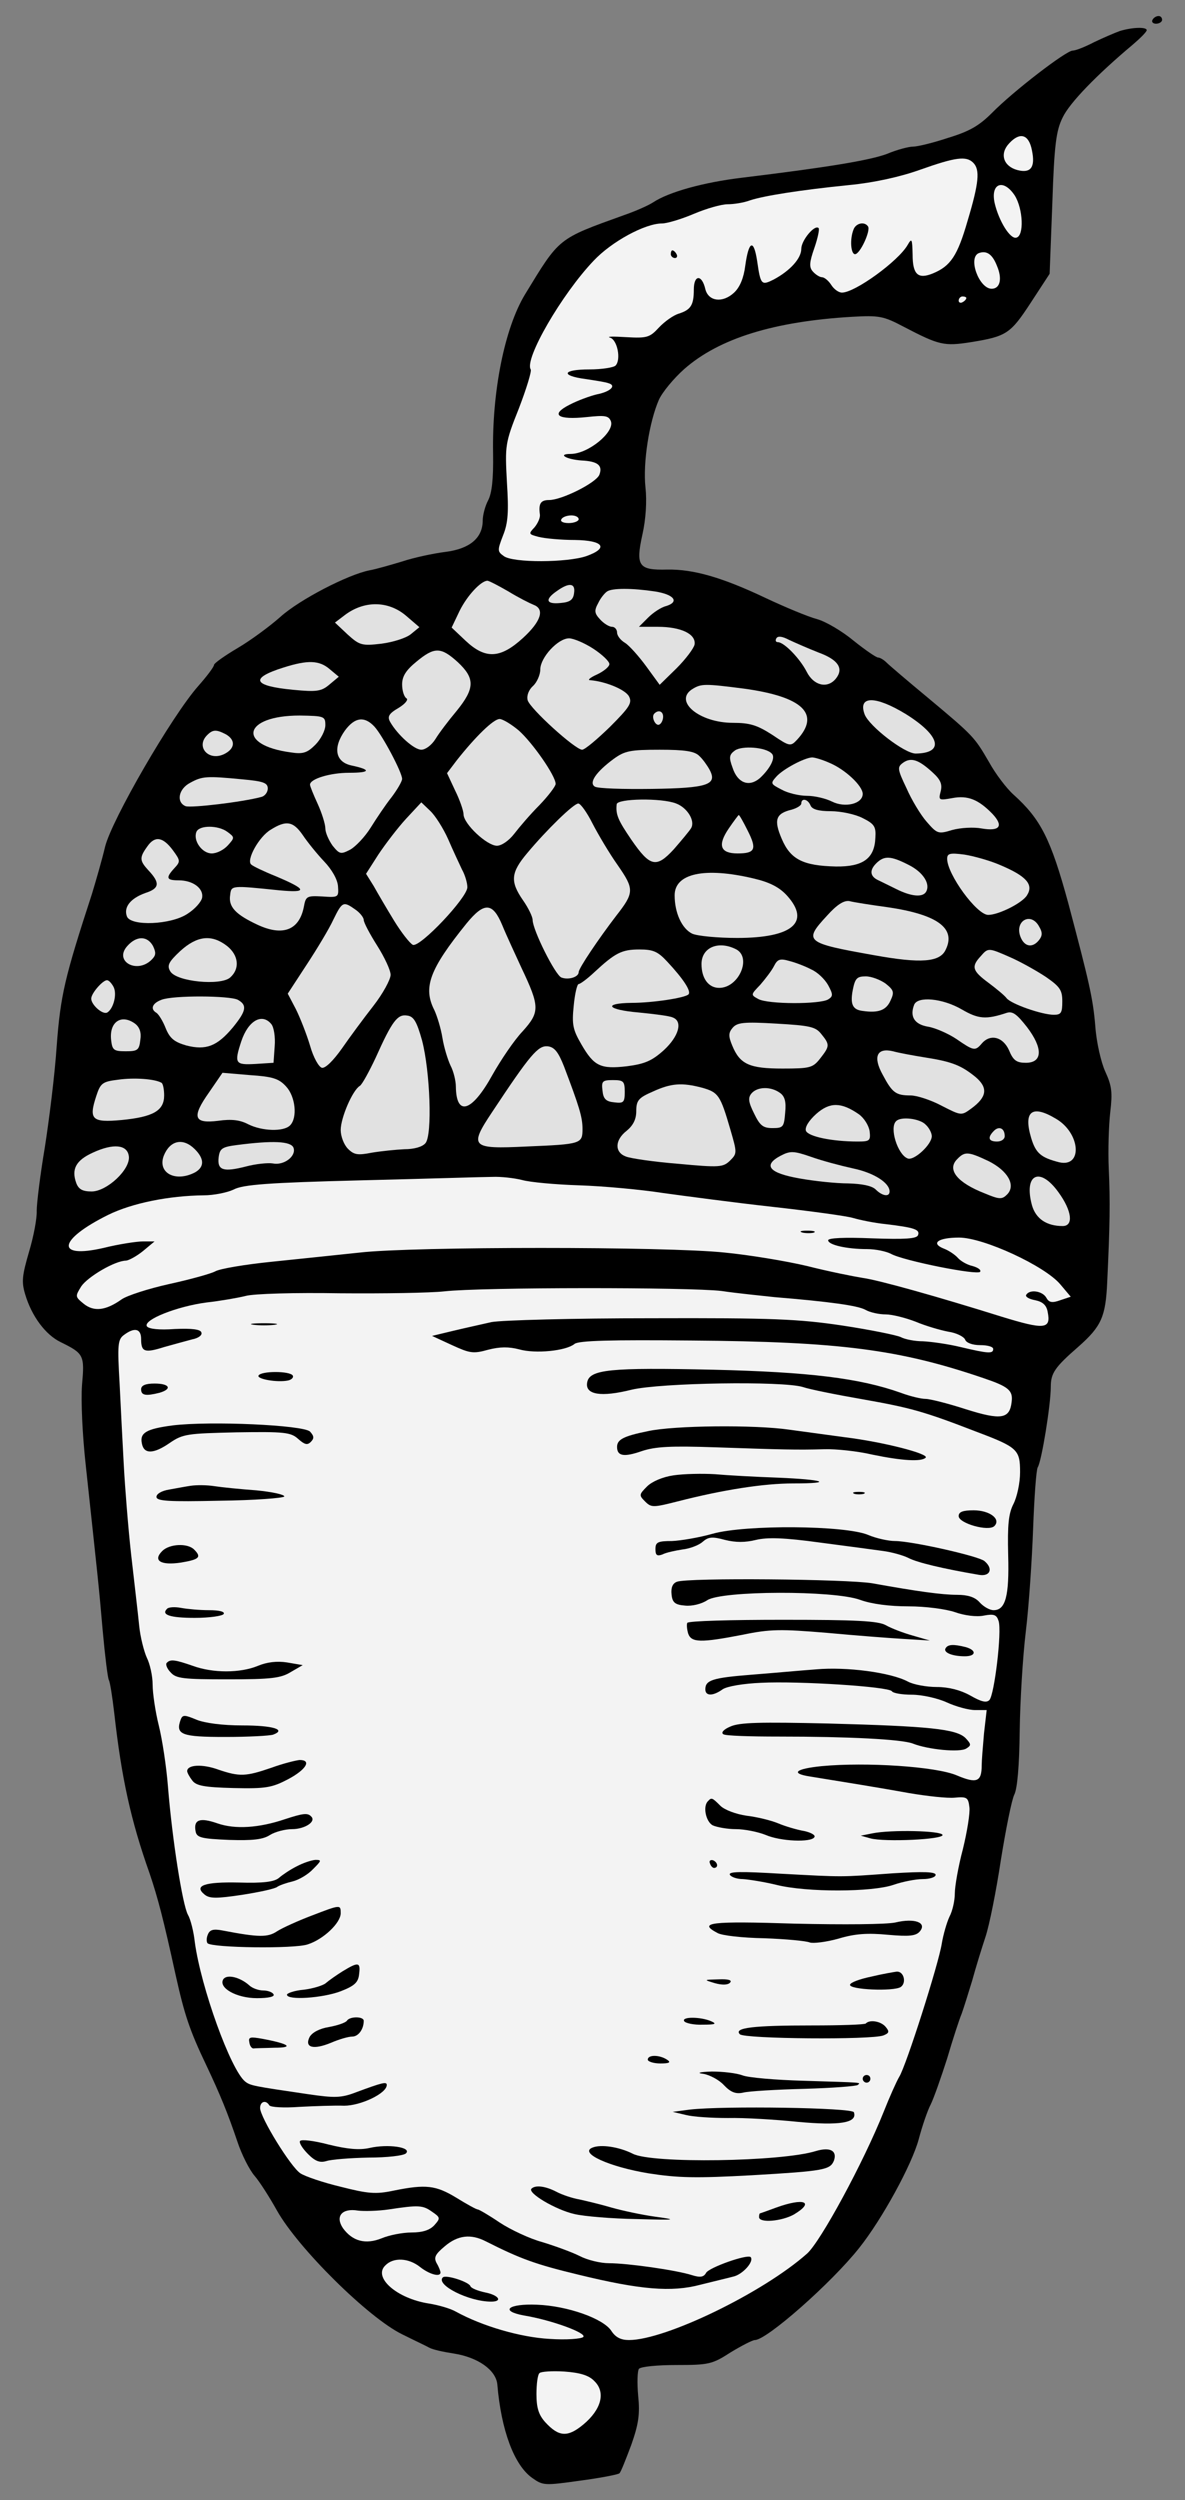 <?xml version="1.0" encoding="UTF-8" standalone="no"?>
<!DOCTYPE svg PUBLIC "-//W3C//DTD SVG 1.1//EN" "http://www.w3.org/Graphics/SVG/1.1/DTD/svg11.dtd">
<svg xmlns="http://www.w3.org/2000/svg" xmlns:dc="http://purl.org/dc/elements/1.1/" xmlns:xl="http://www.w3.org/1999/xlink" version="1.1" viewBox="99 63 166.5 351" width="166.5" height="351">
  <rect x="99" y="63" width="166.5" height="351" fill="#808080" stroke="none"/>
  <defs>
    <clipPath id="artboard_clip_path">
      <path d="M 99 63 L 265.5 63 L 265.5 360 L 201.462 414 L 99 414 Z"/>
    </clipPath>
  </defs>
  <g id="Acorn_(6)" fill="none" stroke-opacity="1" stroke-dasharray="none" stroke="none" fill-opacity="1">
    <title>Acorn (6)</title>
    <g id="Acorn_(6)_Art" clip-path="url(#artboard_clip_path)">
      <title>Art</title>
      <g id="Group_53">
        <g id="Graphic_177">
          <path d="M 260.933 65.789 C 260.772 66.059 260.987 66.329 261.419 66.329 C 261.904 66.329 262.282 66.059 262.282 65.789 C 262.282 65.466 262.066 65.25 261.796 65.25 C 261.473 65.25 261.095 65.466 260.933 65.789 Z" fill="black"/>
        </g>
        <g id="Graphic_176">
          <path d="M 256.349 67.353 C 255.594 67.623 253.976 68.324 252.736 68.917 C 251.496 69.564 250.147 70.104 249.716 70.104 C 248.799 70.104 241.357 75.82 238.391 78.84 C 236.611 80.62 235.263 81.429 232.243 82.346 C 230.139 83.047 227.928 83.586 227.281 83.586 C 226.688 83.586 225.016 84.018 223.614 84.611 C 221.133 85.528 215.201 86.498 203.228 87.954 C 197.835 88.602 192.982 89.95 190.771 91.406 C 190.123 91.837 188.29 92.646 186.726 93.186 C 177.288 96.583 177.666 96.314 172.758 104.349 C 169.9 109.095 168.12 117.939 168.282 126.676 C 168.336 130.235 168.12 132.231 167.581 133.256 C 167.149 134.064 166.826 135.359 166.826 136.06 C 166.826 138.541 164.992 140.051 161.595 140.482 C 159.869 140.698 157.118 141.291 155.5 141.83 C 153.883 142.316 151.833 142.909 150.916 143.071 C 147.896 143.664 141.101 147.169 138.405 149.596 C 136.949 150.891 134.252 152.886 132.418 153.965 C 130.585 155.043 129.075 156.122 129.075 156.337 C 129.075 156.607 128.104 157.901 126.864 159.304 C 123.143 163.51 114.676 178.125 113.759 181.9 C 113.327 183.734 112.464 186.7 111.925 188.48 C 108.096 200.236 107.503 202.663 106.964 209.89 C 106.694 213.935 105.885 220.352 105.292 224.127 C 104.645 227.956 104.159 231.947 104.159 232.972 C 104.213 233.996 103.728 236.585 103.081 238.742 C 102.11 242.086 102.002 242.949 102.541 244.728 C 103.458 247.802 105.4 250.391 107.503 251.416 C 110.793 253.034 110.9 253.249 110.523 257.456 C 110.361 259.667 110.577 264.467 111.062 268.835 C 112.68 283.882 112.896 285.661 113.435 291.971 C 113.759 295.53 114.136 298.604 114.298 298.874 C 114.46 299.144 114.783 301.193 115.053 303.512 C 116.078 312.626 117.372 318.558 120.015 326.001 C 121.201 329.506 121.956 332.418 123.682 340.292 C 124.922 345.847 125.623 348.004 127.996 352.966 C 129.938 357.064 131.016 359.707 132.365 363.698 C 132.958 365.477 134.036 367.635 134.791 368.497 C 135.492 369.306 136.895 371.517 137.919 373.351 C 140.885 378.636 150.755 388.398 155.5 390.717 C 157.118 391.526 158.844 392.334 159.329 392.604 C 159.815 392.874 161.325 393.197 162.727 393.413 C 166.179 393.952 168.659 395.732 168.875 397.727 C 169.414 404.199 171.248 409.107 173.783 410.886 C 175.293 411.965 175.508 411.965 180.524 411.264 C 183.382 410.886 185.863 410.401 186.025 410.239 C 186.24 410.077 186.942 408.244 187.697 406.248 C 188.721 403.336 188.937 401.934 188.667 399.345 C 188.506 397.566 188.559 395.84 188.775 395.57 C 189.045 395.247 191.418 395.031 194.06 395.031 C 198.59 395.031 199.076 394.923 201.664 393.251 C 203.174 392.334 204.738 391.526 205.062 391.526 C 206.734 391.526 215.848 383.49 219.731 378.582 C 222.913 374.591 227.119 366.933 228.09 363.32 C 228.575 361.487 229.33 359.275 229.762 358.466 C 230.193 357.604 231.218 354.691 232.081 351.995 C 232.89 349.245 233.807 346.44 234.13 345.685 C 234.4 344.93 235.047 342.881 235.586 341.101 C 236.072 339.321 236.935 336.517 237.474 334.899 C 238.013 333.281 238.984 328.428 239.631 324.113 C 240.332 319.799 241.141 315.7 241.519 314.945 C 241.95 314.082 242.22 310.846 242.274 306.047 C 242.327 301.894 242.705 295.584 243.136 292.025 C 243.568 288.466 243.999 281.994 244.161 277.572 C 244.323 273.203 244.593 269.374 244.808 268.997 C 245.348 268.188 246.642 260.206 246.642 257.726 C 246.642 255.784 247.181 254.975 250.525 252.063 C 253.761 249.205 254.354 247.856 254.57 243.003 C 254.947 235.021 255.001 231.677 254.785 227.04 C 254.677 224.505 254.785 220.945 255.001 219.112 C 255.325 216.361 255.217 215.445 254.3 213.449 C 253.707 212.155 253.06 209.351 252.898 207.085 C 252.574 203.149 252.035 200.884 249.123 189.882 C 246.642 180.768 245.24 178.017 241.411 174.566 C 240.44 173.703 238.876 171.654 237.959 169.982 C 235.91 166.476 235.856 166.368 229.33 160.922 C 226.526 158.603 223.937 156.391 223.56 156.014 C 223.182 155.636 222.643 155.313 222.373 155.313 C 222.104 155.313 220.54 154.234 218.922 152.94 C 217.304 151.592 214.985 150.243 213.799 149.92 C 212.558 149.596 209.322 148.248 206.572 146.954 C 200.424 144.041 196.433 142.909 192.766 142.963 C 188.721 143.071 188.29 142.478 189.261 138.055 C 189.746 135.898 189.908 133.363 189.692 131.422 C 189.314 127.97 190.231 122.2 191.58 119.126 C 192.065 118.047 193.683 116.106 195.139 114.812 C 200.047 110.497 207.758 108.124 218.706 107.477 C 222.535 107.261 223.128 107.369 225.987 108.879 C 230.948 111.468 231.649 111.63 235.424 111.036 C 240.44 110.227 240.979 109.85 243.838 105.482 L 246.48 101.437 L 246.858 91.568 C 247.127 83.316 247.397 81.321 248.314 79.487 C 249.284 77.438 253.113 73.501 258.129 69.295 C 259.208 68.378 260.07 67.515 260.124 67.245 C 260.124 66.76 258.129 66.814 256.349 67.353 Z" fill="black"/>
        </g>
        <g id="Graphic_175">
          <path d="M 243.999 84.125 C 244.485 86.498 243.838 87.361 241.95 86.876 C 239.955 86.337 239.415 84.557 240.817 83.101 C 242.327 81.483 243.568 81.86 243.999 84.125 Z" fill="#f3f3f3"/>
        </g>
        <g id="Graphic_174">
          <path d="M 235.748 85.851 C 236.719 86.822 236.557 88.656 234.939 94.049 C 233.537 98.902 232.566 100.358 230.085 101.383 C 227.982 102.246 227.227 101.545 227.227 98.74 C 227.173 96.529 227.119 96.368 226.526 97.392 C 225.232 99.657 219.138 104.079 217.304 104.079 C 216.819 104.079 216.172 103.594 215.794 103.001 C 215.417 102.408 214.823 101.922 214.5 101.922 C 214.176 101.922 213.583 101.545 213.205 101.113 C 212.666 100.52 212.72 99.819 213.421 97.824 C 213.906 96.421 214.176 95.127 214.014 95.019 C 213.475 94.48 211.587 96.745 211.587 97.931 C 211.587 99.28 210.024 101.005 207.705 102.246 C 205.979 103.109 205.871 103.001 205.386 99.657 C 204.9 96.475 204.199 96.799 203.714 100.304 C 203.498 102.03 202.959 103.324 202.15 104.079 C 200.532 105.59 198.536 105.32 198.105 103.594 C 197.62 101.491 196.487 101.545 196.487 103.648 C 196.487 105.859 196.056 106.506 194.33 107.046 C 193.629 107.261 192.388 108.124 191.58 108.987 C 190.285 110.389 189.908 110.497 186.995 110.335 C 185.27 110.227 184.191 110.227 184.677 110.389 C 185.755 110.659 186.294 113.517 185.485 114.326 C 185.216 114.596 183.544 114.865 181.818 114.865 C 178.043 114.865 177.666 115.728 181.279 116.214 C 182.681 116.429 184.137 116.645 184.515 116.807 C 185.647 117.13 184.784 117.993 182.843 118.371 C 181.926 118.587 180.146 119.234 179.014 119.827 C 176.263 121.229 177.342 121.984 181.441 121.553 C 183.975 121.283 184.515 121.337 184.838 122.146 C 185.378 123.656 181.656 126.73 179.176 126.73 C 177.288 126.73 178.529 127.485 180.686 127.647 C 183.005 127.755 183.706 128.348 183.22 129.642 C 182.789 130.775 177.935 133.202 176.156 133.202 C 174.969 133.202 174.646 133.687 174.861 135.251 C 174.915 135.682 174.592 136.437 174.106 137.031 C 173.243 137.947 173.243 138.001 174.699 138.379 C 175.562 138.595 177.827 138.81 179.769 138.81 C 183.814 138.864 184.569 139.943 181.387 141.075 C 178.744 141.992 171.086 142.046 169.792 141.075 C 168.875 140.428 168.875 140.266 169.684 138.163 C 170.385 136.437 170.493 134.873 170.223 130.667 C 169.954 125.544 169.954 125.22 171.895 120.366 C 172.974 117.562 173.729 115.081 173.567 114.865 C 172.65 113.409 177.935 104.295 182.411 99.603 C 184.946 96.907 189.638 94.372 192.011 94.372 C 192.712 94.372 194.707 93.779 196.487 93.024 C 198.267 92.269 200.37 91.676 201.233 91.676 C 202.096 91.676 203.498 91.46 204.361 91.136 C 206.302 90.489 211.372 89.68 218.329 88.979 C 221.726 88.656 225.447 87.847 228.306 86.822 C 233.321 85.042 234.777 84.88 235.748 85.851 Z" fill="#f3f3f3"/>
        </g>
        <g id="Graphic_173">
          <path d="M 241.572 90.435 C 242.759 92.323 242.921 96.152 241.788 96.368 C 240.925 96.583 239.361 94.049 238.768 91.568 C 238.121 88.763 239.955 88.008 241.572 90.435 Z" fill="#f3f3f3"/>
        </g>
        <g id="Graphic_172">
          <path d="M 239.092 100.358 C 239.847 102.138 239.523 103.54 238.337 103.54 C 236.557 103.54 234.939 99.118 236.557 98.525 C 237.636 98.147 238.445 98.686 239.092 100.358 Z" fill="#f3f3f3"/>
        </g>
        <g id="Graphic_171">
          <path d="M 234.777 104.835 C 234.777 104.996 234.562 105.266 234.238 105.428 C 233.968 105.59 233.699 105.482 233.699 105.212 C 233.699 104.888 233.968 104.619 234.238 104.619 C 234.562 104.619 234.777 104.727 234.777 104.835 Z" fill="#f3f3f3"/>
        </g>
        <g id="Graphic_170">
          <path d="M 180.308 135.898 C 180.308 136.168 179.661 136.437 178.906 136.437 C 178.151 136.437 177.666 136.222 177.881 135.898 C 178.043 135.575 178.69 135.359 179.284 135.359 C 179.823 135.359 180.308 135.575 180.308 135.898 Z" fill="#f3f3f3"/>
        </g>
        <g id="Graphic_169">
          <path d="M 170.439 146.037 C 171.841 146.9 173.459 147.709 173.998 147.924 C 175.562 148.518 175.023 150.243 172.488 152.562 C 169.306 155.475 167.203 155.582 164.399 152.94 L 162.457 151.106 L 163.59 148.733 C 164.669 146.576 166.556 144.581 167.473 144.527 C 167.689 144.527 169.037 145.228 170.439 146.037 Z" fill="#e1e1e1"/>
        </g>
        <g id="Graphic_168">
          <path d="M 179.661 146.253 C 179.553 147.223 179.068 147.547 177.773 147.655 C 175.724 147.87 175.508 147.169 177.234 145.983 C 178.96 144.743 179.877 144.85 179.661 146.253 Z" fill="#e1e1e1"/>
        </g>
        <g id="Graphic_167">
          <path d="M 191.04 146.037 C 193.737 146.468 194.492 147.493 192.604 148.086 C 191.903 148.248 190.771 149.003 190.069 149.704 L 188.775 150.998 L 191.418 150.998 C 194.707 150.998 196.811 152.023 196.595 153.479 C 196.487 154.018 195.355 155.529 194.06 156.823 L 191.687 159.142 L 189.8 156.553 C 188.775 155.151 187.427 153.641 186.834 153.263 C 186.187 152.886 185.701 152.239 185.701 151.807 C 185.701 151.376 185.378 150.998 185 150.998 C 184.569 150.998 183.814 150.513 183.328 149.974 C 182.519 149.111 182.465 148.733 183.059 147.655 C 183.382 146.954 183.975 146.253 184.299 146.037 C 185 145.552 187.804 145.552 191.04 146.037 Z" fill="#e1e1e1"/>
        </g>
        <g id="Graphic_166">
          <path d="M 156.04 149.434 L 157.927 151.052 L 156.741 152.023 C 156.094 152.562 154.26 153.156 152.588 153.371 C 149.838 153.695 149.514 153.587 147.842 152.077 L 146.063 150.405 L 147.411 149.381 C 150.161 147.277 153.559 147.331 156.04 149.434 Z" fill="#e1e1e1"/>
        </g>
        <g id="Graphic_165">
          <path d="M 214.014 154.612 C 216.819 155.636 217.574 156.877 216.441 158.279 C 215.255 159.735 213.313 159.25 212.343 157.308 C 211.372 155.421 209.161 153.156 208.298 153.156 C 207.974 153.156 207.92 152.886 208.082 152.616 C 208.298 152.239 208.945 152.347 209.862 152.832 C 210.671 153.21 212.504 154.018 214.014 154.612 Z" fill="#e1e1e1"/>
        </g>
        <g id="Graphic_164">
          <path d="M 182.358 154.072 C 183.598 154.881 184.623 155.852 184.623 156.23 C 184.623 156.607 183.814 157.254 182.897 157.686 C 181.926 158.117 181.495 158.495 181.926 158.495 C 184.029 158.656 186.834 159.789 187.373 160.76 C 187.858 161.677 187.481 162.27 184.677 165.074 C 182.897 166.8 181.171 168.256 180.794 168.256 C 179.823 168.256 173.459 162.485 173.136 161.299 C 172.974 160.652 173.297 159.843 173.891 159.304 C 174.43 158.818 174.915 157.74 174.915 156.985 C 174.915 155.313 177.396 152.616 178.96 152.616 C 179.553 152.616 181.117 153.263 182.358 154.072 Z" fill="#e1e1e1"/>
        </g>
        <g id="Graphic_163">
          <path d="M 163.32 155.96 C 165.747 158.225 165.747 159.627 163.159 162.809 C 162.026 164.157 160.678 165.937 160.192 166.746 C 159.653 167.609 158.79 168.256 158.197 168.256 C 157.172 168.256 154.853 166.153 153.829 164.373 C 153.397 163.618 153.613 163.187 155.015 162.378 C 155.986 161.784 156.417 161.191 156.094 161.029 C 155.77 160.814 155.5 159.951 155.5 159.088 C 155.5 157.955 156.04 157.093 157.496 155.906 C 160.031 153.803 160.947 153.803 163.32 155.96 Z" fill="#e1e1e1"/>
        </g>
        <g id="Graphic_162">
          <path d="M 145.308 156.931 L 146.602 158.009 L 145.308 159.088 C 144.175 160.059 143.528 160.167 140.184 159.843 C 134.522 159.304 134.036 158.225 138.836 156.715 C 142.234 155.636 143.852 155.69 145.308 156.931 Z" fill="#e1e1e1"/>
        </g>
        <g id="Graphic_161">
          <path d="M 203.552 159.681 C 211.803 160.814 214.338 163.24 210.994 166.854 C 210.077 167.825 209.97 167.825 207.489 166.153 C 205.386 164.804 204.361 164.481 201.988 164.481 C 197.188 164.481 193.521 161.353 196.379 159.681 C 197.566 158.98 198.105 158.98 203.552 159.681 Z" fill="#e1e1e1"/>
        </g>
        <g id="Graphic_160">
          <path d="M 226.256 163.24 C 231.11 166.261 231.757 168.741 227.659 168.795 C 226.095 168.795 221.133 164.966 220.486 163.294 C 219.515 160.652 221.996 160.652 226.256 163.24 Z" fill="#e1e1e1"/>
        </g>
        <g id="Graphic_159">
          <path d="M 192.173 163.618 C 192.173 164.049 191.957 164.535 191.687 164.697 C 191.148 165.074 190.447 163.672 190.932 163.187 C 191.526 162.593 192.173 162.863 192.173 163.618 Z" fill="#e1e1e1"/>
        </g>
        <g id="Graphic_158">
          <path d="M 144.714 164.804 C 144.714 165.559 144.067 166.8 143.312 167.555 C 142.18 168.687 141.587 168.903 139.861 168.633 C 132.203 167.609 133.173 163.456 141.101 163.456 C 144.553 163.51 144.714 163.564 144.714 164.804 Z" fill="#e1e1e1"/>
        </g>
        <g id="Graphic_157">
          <path d="M 151.618 165.02 C 152.75 166.261 155.5 171.438 155.5 172.355 C 155.5 172.678 154.853 173.811 154.044 174.889 C 153.181 175.968 151.887 177.909 151.078 179.204 C 150.269 180.498 148.975 181.846 148.22 182.278 C 146.872 182.979 146.71 182.925 145.739 181.738 C 145.2 180.983 144.714 179.905 144.714 179.312 C 144.714 178.718 144.229 177.154 143.636 175.86 C 143.043 174.566 142.557 173.379 142.557 173.164 C 142.557 172.355 145.362 171.492 148.058 171.492 C 151.078 171.492 151.186 171.06 148.382 170.467 C 146.117 169.982 145.739 167.986 147.465 165.559 C 148.867 163.672 150.215 163.51 151.618 165.02 Z" fill="#e1e1e1"/>
        </g>
        <g id="Graphic_156">
          <path d="M 171.895 165.559 C 173.837 167.285 177.072 171.923 177.072 173.056 C 177.072 173.379 176.048 174.728 174.807 176.022 C 173.513 177.316 171.949 179.15 171.248 180.067 C 170.493 181.037 169.468 181.738 168.821 181.738 C 167.419 181.738 164.129 178.664 164.129 177.316 C 164.129 176.831 163.59 175.267 162.943 173.973 L 161.81 171.546 L 163.159 169.766 C 165.801 166.422 168.336 163.942 169.199 163.942 C 169.63 163.942 170.87 164.697 171.895 165.559 Z" fill="#e1e1e1"/>
        </g>
        <g id="Graphic_155">
          <path d="M 130.747 166.099 C 132.149 166.908 132.041 168.148 130.423 168.903 C 128.266 169.874 126.486 167.825 128.104 166.207 C 128.913 165.398 129.398 165.398 130.747 166.099 Z" fill="#e1e1e1"/>
        </g>
        <g id="Graphic_154">
          <path d="M 207.435 168.795 C 208.028 169.335 207.219 170.899 205.763 172.247 C 204.253 173.541 202.635 172.948 201.934 170.791 C 201.395 169.335 201.449 168.957 202.258 168.364 C 203.228 167.663 206.572 167.878 207.435 168.795 Z" fill="#e1e1e1"/>
        </g>
        <g id="Graphic_153">
          <path d="M 197.242 169.119 C 197.728 169.55 198.375 170.467 198.698 171.06 C 199.831 173.164 198.483 173.649 190.555 173.757 C 186.564 173.811 182.951 173.703 182.573 173.433 C 181.71 172.894 182.735 171.384 185.216 169.55 C 186.78 168.418 187.535 168.256 191.687 168.256 C 195.247 168.256 196.595 168.472 197.242 169.119 Z" fill="#e1e1e1"/>
        </g>
        <g id="Graphic_152">
          <path d="M 215.524 170.09 C 217.735 171.006 220.216 173.325 220.216 174.458 C 220.216 175.86 217.735 176.453 215.902 175.536 C 215.039 175.105 213.475 174.728 212.396 174.728 C 211.318 174.728 209.7 174.35 208.837 173.865 C 207.273 173.056 207.219 173.002 208.082 172.031 C 209.053 170.952 212.019 169.388 213.098 169.335 C 213.475 169.335 214.554 169.658 215.524 170.09 Z" fill="#e1e1e1"/>
        </g>
        <g id="Graphic_151">
          <path d="M 230.031 171.438 C 231.164 172.463 231.434 173.11 231.164 174.134 C 230.84 175.375 230.948 175.375 232.782 175.051 C 234.993 174.62 236.503 175.267 238.445 177.262 C 240.062 178.988 239.469 179.743 236.935 179.312 C 235.802 179.096 233.968 179.204 232.782 179.527 C 230.84 180.121 230.679 180.067 229.223 178.395 C 228.36 177.424 227.065 175.267 226.364 173.649 C 225.07 170.952 225.07 170.683 225.879 170.09 C 227.011 169.281 228.09 169.658 230.031 171.438 Z" fill="#e1e1e1"/>
        </g>
        <g id="Graphic_150">
          <path d="M 133.012 172.409 C 135.978 172.678 136.625 172.894 136.625 173.703 C 136.625 174.242 136.194 174.781 135.708 174.889 C 133.12 175.59 125.893 176.453 125.084 176.184 C 123.736 175.644 124.059 173.757 125.731 172.894 C 127.403 171.977 127.996 171.923 133.012 172.409 Z" fill="#e1e1e1"/>
        </g>
        <g id="Graphic_149">
          <path d="M 194.006 175.806 C 195.57 176.399 196.703 178.233 196.11 179.258 C 195.894 179.635 194.761 180.983 193.683 182.224 C 191.202 184.92 190.339 184.705 187.697 180.876 C 185.863 178.179 185.485 177.37 185.647 175.914 C 185.701 175.105 191.957 174.997 194.006 175.806 Z" fill="#e1e1e1"/>
        </g>
        <g id="Graphic_148">
          <path d="M 212.882 176.076 C 213.098 176.615 213.96 176.885 215.74 176.885 C 217.142 176.885 219.192 177.316 220.216 177.856 C 221.834 178.664 222.104 179.042 221.996 180.606 C 221.888 183.518 220.27 184.705 216.441 184.651 C 211.857 184.543 210.077 183.68 208.837 180.768 C 207.705 178.125 207.974 177.208 210.239 176.669 C 210.994 176.453 211.587 176.076 211.587 175.806 C 211.587 174.997 212.504 175.159 212.882 176.076 Z" fill="#e1e1e1"/>
        </g>
        <g id="Graphic_147">
          <path d="M 161.972 180.822 C 162.619 182.332 163.536 184.273 163.914 185.082 C 164.345 185.837 164.669 186.97 164.669 187.563 C 164.669 189.019 158.035 196.03 157.011 195.652 C 156.579 195.437 155.393 193.927 154.368 192.255 C 153.343 190.583 152.049 188.372 151.51 187.401 L 150.431 185.675 L 152.157 182.979 C 153.128 181.523 154.853 179.258 156.04 177.963 L 158.197 175.644 L 159.437 176.831 C 160.138 177.478 161.271 179.258 161.972 180.822 Z" fill="#e1e1e1"/>
        </g>
        <g id="Graphic_146">
          <path d="M 182.25 178.611 C 183.059 180.174 184.623 182.817 185.809 184.489 C 188.128 187.833 188.128 188.318 185.593 191.554 C 183.113 194.789 180.308 198.942 180.308 199.481 C 180.308 200.182 178.852 200.614 177.881 200.236 C 177.018 199.913 173.837 193.549 173.837 192.147 C 173.837 191.715 173.243 190.475 172.488 189.396 C 170.655 186.754 170.763 185.514 173.082 182.763 C 175.832 179.473 179.607 175.806 180.254 175.806 C 180.578 175.806 181.495 177.1 182.25 178.611 Z" fill="#e1e1e1"/>
        </g>
        <g id="Graphic_145">
          <path d="M 204.037 179.581 C 205.386 182.224 205.116 182.817 202.635 182.817 C 200.208 182.817 199.777 181.685 201.395 179.312 C 202.096 178.287 202.743 177.424 202.797 177.424 C 202.905 177.424 203.444 178.395 204.037 179.581 Z" fill="#e1e1e1"/>
        </g>
        <g id="Graphic_144">
          <path d="M 141.533 180.228 C 142.18 181.199 143.528 182.871 144.553 183.95 C 145.631 185.082 146.44 186.484 146.494 187.455 C 146.602 188.965 146.548 189.019 144.283 188.857 C 142.126 188.749 141.964 188.803 141.694 190.313 C 141.047 193.603 138.728 194.466 135.223 192.848 C 132.095 191.392 131.07 190.313 131.34 188.641 C 131.502 187.293 131.448 187.293 138.243 187.994 C 142.288 188.372 142.18 187.886 137.704 185.999 C 136.086 185.352 134.522 184.597 134.306 184.381 C 133.551 183.788 135.385 180.444 137.056 179.473 C 139.214 178.125 140.184 178.287 141.533 180.228 Z" fill="#e1e1e1"/>
        </g>
        <g id="Graphic_143">
          <path d="M 130.962 179.797 C 131.987 180.552 131.987 180.606 131.016 181.685 C 130.423 182.332 129.452 182.817 128.751 182.817 C 127.403 182.817 126.109 181.037 126.594 179.797 C 126.972 178.826 129.668 178.826 130.962 179.797 Z" fill="#e1e1e1"/>
        </g>
        <g id="Graphic_142">
          <path d="M 123.304 182.386 C 124.329 183.788 124.383 183.95 123.52 184.866 C 122.226 186.269 122.388 186.592 124.113 186.592 C 126.109 186.592 127.619 187.725 127.403 189.019 C 127.295 189.612 126.378 190.637 125.354 191.284 C 123.035 192.848 117.372 193.064 116.833 191.662 C 116.347 190.367 117.318 189.127 119.421 188.372 C 121.417 187.725 121.525 186.97 119.853 185.19 C 118.612 183.842 118.559 183.41 119.691 181.846 C 120.77 180.282 121.902 180.498 123.304 182.386 Z" fill="#e1e1e1"/>
        </g>
        <g id="Graphic_141">
          <path d="M 239.631 184.489 C 243.19 185.999 244.269 187.185 243.298 188.695 C 242.651 189.774 239.307 191.446 237.851 191.446 C 236.233 191.446 232.081 185.729 232.081 183.572 C 232.081 182.817 232.458 182.709 234.508 182.979 C 235.856 183.195 238.175 183.842 239.631 184.489 Z" fill="#e1e1e1"/>
        </g>
        <g id="Graphic_140">
          <path d="M 226.688 184.435 C 228.737 185.46 229.762 187.131 229.115 188.21 C 228.629 189.019 227.011 188.857 224.962 187.833 C 223.991 187.347 222.859 186.808 222.427 186.592 C 221.241 186.053 221.133 185.19 222.104 184.219 C 223.236 183.087 224.153 183.141 226.688 184.435 Z" fill="#e1e1e1"/>
        </g>
        <g id="Graphic_139">
          <path d="M 204.846 186.322 C 207.165 186.862 208.513 187.563 209.592 188.749 C 212.936 192.47 210.347 194.682 202.581 194.682 C 199.831 194.682 197.026 194.412 196.271 194.088 C 194.815 193.387 193.791 191.176 193.791 188.695 C 193.791 185.621 197.997 184.705 204.846 186.322 Z" fill="#e1e1e1"/>
        </g>
        <g id="Graphic_138">
          <path d="M 223.722 190.367 C 230.733 191.392 233.375 193.333 231.865 196.353 C 231.056 198.079 228.414 198.295 221.834 197.108 C 212.127 195.383 211.857 195.167 215.201 191.554 C 216.603 189.99 217.574 189.396 218.329 189.504 C 218.922 189.666 221.349 190.044 223.722 190.367 Z" fill="#e1e1e1"/>
        </g>
        <g id="Graphic_137">
          <path d="M 148.921 190.691 C 149.568 191.122 150.107 191.823 150.107 192.147 C 150.107 192.524 150.97 194.142 151.995 195.76 C 153.02 197.378 153.883 199.212 153.883 199.859 C 153.883 200.506 152.804 202.501 151.456 204.227 C 150.107 205.953 148.112 208.649 147.033 210.213 C 145.847 211.885 144.714 213.018 144.229 212.91 C 143.798 212.802 143.043 211.508 142.557 209.782 C 142.072 208.164 141.155 205.845 140.562 204.659 L 139.429 202.501 L 142.072 198.457 C 143.528 196.246 145.254 193.387 145.847 192.093 C 147.087 189.558 147.249 189.504 148.921 190.691 Z" fill="#e1e1e1"/>
        </g>
        <g id="Graphic_136">
          <path d="M 169.576 192.902 C 170.169 194.358 171.41 197.001 172.273 198.888 C 174.861 204.335 174.861 205.09 172.434 207.787 C 171.248 209.027 169.36 211.831 168.174 213.935 C 165.316 219.112 163.105 219.813 163.051 215.552 C 163.051 214.744 162.727 213.395 162.296 212.586 C 161.918 211.777 161.379 210.052 161.163 208.703 C 160.947 207.355 160.408 205.629 160.031 204.82 C 158.413 201.639 159.329 199.104 164.561 192.632 C 167.041 189.612 168.228 189.666 169.576 192.902 Z" fill="#e1e1e1"/>
        </g>
        <g id="Graphic_135">
          <path d="M 245.024 193.118 C 245.509 193.927 245.455 194.412 244.97 195.005 C 244.053 196.138 242.921 195.922 242.381 194.52 C 241.519 192.255 243.891 190.96 245.024 193.118 Z" fill="#e1e1e1"/>
        </g>
        <g id="Graphic_134">
          <path d="M 120.5 195.814 C 120.931 196.731 120.931 197.108 120.338 197.702 C 118.289 199.805 114.945 197.971 116.887 195.814 C 118.181 194.358 119.691 194.358 120.5 195.814 Z" fill="#e1e1e1"/>
        </g>
        <g id="Graphic_133">
          <path d="M 130.908 195.814 C 132.526 197.108 132.742 198.996 131.34 200.236 C 129.992 201.423 123.79 200.83 122.927 199.374 C 122.441 198.565 122.657 198.079 124.329 196.515 C 126.702 194.358 128.751 194.142 130.908 195.814 Z" fill="#e1e1e1"/>
        </g>
        <g id="Graphic_132">
          <path d="M 202.473 196.299 C 204.631 197.486 202.797 201.692 200.047 201.692 C 198.536 201.692 197.566 200.344 197.566 198.349 C 197.566 195.976 199.993 195.005 202.473 196.299 Z" fill="#e1e1e1"/>
        </g>
        <g id="Graphic_131">
          <path d="M 192.766 198.025 C 195.031 200.452 196.164 202.178 195.732 202.609 C 195.247 203.095 190.717 203.796 187.75 203.796 C 183.652 203.85 184.299 204.766 188.721 205.144 C 190.932 205.36 193.09 205.629 193.521 205.845 C 194.977 206.384 194.384 208.488 192.281 210.429 C 190.609 211.939 189.584 212.371 187.103 212.694 C 183.382 213.126 182.465 212.694 180.686 209.62 C 179.499 207.571 179.337 206.87 179.607 204.227 C 179.769 202.501 180.092 201.153 180.308 201.153 C 180.524 201.153 181.549 200.398 182.519 199.481 C 185.432 196.785 186.348 196.299 188.829 196.299 C 190.771 196.299 191.418 196.569 192.766 198.025 Z" fill="#e1e1e1"/>
        </g>
        <g id="Graphic_130">
          <path d="M 241.033 197.432 C 242.489 198.079 244.7 199.32 245.995 200.182 C 247.936 201.531 248.26 202.016 248.26 203.58 C 248.26 205.198 248.098 205.468 247.073 205.468 C 245.401 205.468 241.087 203.958 240.44 203.149 C 240.17 202.771 238.984 201.8 237.905 200.991 C 235.64 199.32 235.424 198.726 236.773 197.27 C 237.851 196.03 237.851 196.03 241.033 197.432 Z" fill="#e1e1e1"/>
        </g>
        <g id="Graphic_129">
          <path d="M 212.99 199.104 C 213.853 199.481 214.877 200.452 215.363 201.315 C 216.064 202.609 216.064 202.879 215.363 203.31 C 214.23 204.011 206.896 204.011 205.547 203.256 C 204.469 202.663 204.469 202.663 205.817 201.261 C 206.518 200.452 207.435 199.266 207.758 198.618 C 208.244 197.648 208.621 197.54 209.916 197.917 C 210.779 198.133 212.181 198.672 212.99 199.104 Z" fill="#e1e1e1"/>
        </g>
        <g id="Graphic_128">
          <path d="M 223.452 201.099 C 224.585 202.016 224.692 202.286 224.099 203.526 C 223.506 204.82 222.427 205.252 220.216 204.928 C 218.814 204.766 218.437 204.011 218.814 202.016 C 219.138 200.344 219.407 200.075 220.648 200.075 C 221.457 200.075 222.697 200.56 223.452 201.099 Z" fill="#e1e1e1"/>
        </g>
        <g id="Graphic_127">
          <path d="M 114.945 201.531 C 115.485 202.555 114.945 204.605 114.082 205.144 C 113.435 205.522 111.817 204.065 111.817 203.203 C 111.817 202.447 113.435 200.614 114.028 200.614 C 114.298 200.614 114.676 201.045 114.945 201.531 Z" fill="#e1e1e1"/>
        </g>
        <g id="Graphic_126">
          <path d="M 132.418 203.364 C 133.767 204.119 133.605 204.928 131.717 207.247 C 129.506 209.89 127.942 210.483 125.192 209.782 C 123.52 209.297 122.873 208.811 122.28 207.355 C 121.902 206.384 121.309 205.414 120.985 205.198 C 120.069 204.659 120.392 203.85 121.686 203.364 C 123.304 202.717 131.286 202.771 132.418 203.364 Z" fill="#e1e1e1"/>
        </g>
        <g id="Graphic_125">
          <path d="M 234.13 204.713 C 236.449 206.061 237.528 206.169 240.44 205.198 C 241.303 204.928 241.896 205.414 243.298 207.193 C 245.563 210.159 245.509 212.209 243.136 212.209 C 241.842 212.209 241.357 211.885 240.764 210.429 C 239.901 208.542 238.121 208.11 236.935 209.512 C 236.018 210.591 235.802 210.537 233.375 208.865 C 232.243 208.11 230.409 207.301 229.384 207.139 C 227.497 206.816 226.796 205.737 227.443 204.065 C 227.928 202.825 231.434 203.149 234.13 204.713 Z" fill="#e1e1e1"/>
        </g>
        <g id="Graphic_124">
          <path d="M 158.305 209.081 C 159.437 213.449 159.761 222.294 158.79 223.48 C 158.359 224.019 157.172 224.343 155.824 224.343 C 154.638 224.397 152.534 224.613 151.24 224.828 C 149.299 225.206 148.759 225.152 147.896 224.289 C 147.303 223.696 146.872 222.509 146.872 221.647 C 146.872 219.921 148.543 216.038 149.568 215.445 C 149.892 215.229 150.863 213.449 151.779 211.508 C 154.098 206.33 154.853 205.36 156.202 205.575 C 157.118 205.683 157.55 206.384 158.305 209.081 Z" fill="#e1e1e1"/>
        </g>
        <g id="Graphic_123">
          <path d="M 117.965 206.708 C 118.612 207.193 118.882 207.948 118.72 208.973 C 118.559 210.429 118.343 210.591 116.671 210.591 C 114.999 210.591 114.783 210.429 114.622 209.081 C 114.298 206.492 116.024 205.306 117.965 206.708 Z" fill="#e1e1e1"/>
        </g>
        <g id="Graphic_122">
          <path d="M 137.11 206.762 C 137.488 207.193 137.704 208.595 137.596 209.89 L 137.434 212.209 L 134.899 212.371 C 132.041 212.532 131.879 212.317 132.904 209.189 C 133.875 206.277 135.816 205.198 137.11 206.762 Z" fill="#e1e1e1"/>
        </g>
        <g id="Graphic_121">
          <path d="M 214.392 208.164 C 215.632 209.674 215.578 209.89 214.23 211.616 C 213.205 212.91 212.828 213.018 208.945 213.018 C 204.307 213.018 202.959 212.425 201.88 209.782 C 201.341 208.488 201.341 208.002 201.934 207.301 C 202.581 206.546 203.498 206.438 208.082 206.708 C 212.774 206.978 213.583 207.139 214.392 208.164 Z" fill="#e1e1e1"/>
        </g>
        <g id="Graphic_120">
          <path d="M 178.259 212.748 C 180.362 218.303 180.847 219.813 180.847 221.485 C 180.847 223.588 180.686 223.642 172.92 223.965 C 165.208 224.343 164.884 224.019 168.12 219.166 C 173.513 211.022 174.592 209.782 175.94 209.89 C 176.911 209.998 177.45 210.699 178.259 212.748 Z" fill="#e1e1e1"/>
        </g>
        <g id="Graphic_119">
          <path d="M 228.953 211.454 C 232.782 212.047 234.076 212.586 236.072 214.204 C 237.851 215.714 237.69 217.009 235.478 218.626 C 234.076 219.651 234.076 219.651 231.326 218.249 C 229.816 217.44 227.82 216.793 226.957 216.793 C 224.854 216.793 224.369 216.415 223.021 213.881 C 221.618 211.346 222.212 210.052 224.477 210.591 C 225.232 210.807 227.281 211.184 228.953 211.454 Z" fill="#e1e1e1"/>
        </g>
        <g id="Graphic_118">
          <path d="M 139.214 215.552 C 140.508 216.955 140.832 219.921 139.753 220.999 C 138.836 221.916 135.816 221.808 133.875 220.838 C 132.742 220.244 131.556 220.083 129.668 220.352 C 126.217 220.784 125.893 219.867 128.374 216.361 L 130.261 213.611 L 134.09 213.935 C 137.326 214.15 138.189 214.42 139.214 215.552 Z" fill="#e1e1e1"/>
        </g>
        <g id="Graphic_117">
          <path d="M 121.686 215.013 C 121.902 215.121 122.064 215.93 122.064 216.793 C 122.064 218.95 120.5 219.813 116.078 220.244 C 111.925 220.622 111.44 220.19 112.518 216.901 C 113.112 215.067 113.381 214.851 115.592 214.582 C 117.857 214.258 120.77 214.474 121.686 215.013 Z" fill="#e1e1e1"/>
        </g>
        <g id="Graphic_116">
          <path d="M 186.78 216.307 C 186.78 217.764 186.618 217.925 185.324 217.764 C 184.137 217.656 183.76 217.278 183.652 216.092 C 183.49 214.797 183.652 214.636 185.108 214.636 C 186.618 214.636 186.78 214.797 186.78 216.307 Z" fill="#e1e1e1"/>
        </g>
        <g id="Graphic_115">
          <path d="M 197.674 215.714 C 199.939 216.361 200.208 216.739 201.61 221.539 C 202.581 224.882 202.581 224.936 201.557 225.961 C 200.586 226.878 200.1 226.932 194.33 226.392 C 190.932 226.123 187.589 225.637 186.942 225.368 C 185.324 224.774 185.378 223.049 187.049 221.754 C 187.966 220.999 188.398 220.136 188.398 219.004 C 188.398 217.494 188.721 217.116 190.717 216.254 C 193.305 215.067 194.815 214.959 197.674 215.714 Z" fill="#e1e1e1"/>
        </g>
        <g id="Graphic_114">
          <path d="M 208.567 216.415 C 209.268 216.901 209.484 217.656 209.322 219.22 C 209.161 221.215 209.053 221.377 207.543 221.377 C 206.195 221.377 205.763 220.999 204.954 219.328 C 204.145 217.71 204.091 217.116 204.577 216.523 C 205.386 215.552 207.273 215.499 208.567 216.415 Z" fill="#e1e1e1"/>
        </g>
        <g id="Graphic_113">
          <path d="M 219.677 219.435 C 220.432 219.975 221.079 221.053 221.187 221.808 C 221.349 223.157 221.187 223.264 219.515 223.264 C 215.902 223.264 212.558 222.563 212.235 221.754 C 212.073 221.269 212.612 220.352 213.691 219.381 C 215.578 217.71 217.196 217.71 219.677 219.435 Z" fill="#e1e1e1"/>
        </g>
        <g id="Graphic_112">
          <path d="M 247.397 220.083 C 250.794 222.078 251.172 226.932 247.828 226.177 C 245.294 225.529 244.539 224.936 243.891 222.779 C 242.759 219.004 243.999 218.033 247.397 220.083 Z" fill="#e1e1e1"/>
        </g>
        <g id="Graphic_111">
          <path d="M 229.061 220.892 C 229.546 221.323 229.924 222.078 229.924 222.509 C 229.924 223.696 227.389 226.015 226.526 225.637 C 225.124 225.098 223.937 221.323 224.908 220.406 C 225.555 219.705 228.252 220.029 229.061 220.892 Z" fill="#e1e1e1"/>
        </g>
        <g id="Graphic_110">
          <path d="M 240.17 222.509 C 240.17 222.941 239.685 223.264 239.092 223.264 C 237.905 223.264 237.69 222.725 238.66 221.754 C 239.361 221.053 240.17 221.377 240.17 222.509 Z" fill="#e1e1e1"/>
        </g>
        <g id="Graphic_109">
          <path d="M 126.378 224.343 C 127.727 225.691 127.727 226.824 126.432 227.579 C 123.682 229.035 121.093 227.687 122.01 225.26 C 122.873 223.103 124.707 222.671 126.378 224.343 Z" fill="#e1e1e1"/>
        </g>
        <g id="Graphic_108">
          <path d="M 140.238 224.127 C 140.67 225.314 138.89 226.662 137.326 226.338 C 136.679 226.231 134.953 226.392 133.551 226.77 C 130.369 227.579 129.506 227.309 129.722 225.476 C 129.884 224.235 130.207 224.019 132.311 223.75 C 137.326 223.103 139.861 223.21 140.238 224.127 Z" fill="#e1e1e1"/>
        </g>
        <g id="Graphic_107">
          <path d="M 117.102 225.314 C 117.372 227.147 114.028 230.275 111.871 230.275 C 110.577 230.275 110.038 229.952 109.714 229.089 C 109.013 227.147 109.66 225.907 112.033 224.828 C 114.945 223.48 116.887 223.696 117.102 225.314 Z" fill="#e1e1e1"/>
        </g>
        <g id="Graphic_106">
          <path d="M 218.868 227.04 C 221.726 227.633 223.991 229.035 223.991 230.275 C 223.991 231.084 222.967 230.922 222.05 230.006 C 221.511 229.466 220.108 229.197 218.167 229.143 C 216.495 229.143 213.421 228.819 211.318 228.442 C 207.057 227.687 206.141 226.608 208.675 225.26 C 210.024 224.559 210.509 224.559 212.99 225.422 C 214.5 225.961 217.142 226.662 218.868 227.04 Z" fill="#e1e1e1"/>
        </g>
        <g id="Graphic_105">
          <path d="M 237.905 226.015 C 240.602 227.363 241.788 229.412 240.494 230.707 C 239.793 231.408 239.415 231.408 237.366 230.545 C 233.483 229.035 232.027 227.201 233.483 225.745 C 234.562 224.613 235.047 224.667 237.905 226.015 Z" fill="#e1e1e1"/>
        </g>
        <g id="Graphic_104">
          <path d="M 172.327 228.657 C 173.459 228.981 177.072 229.305 180.416 229.412 C 183.76 229.52 189.045 230.006 192.173 230.491 C 195.301 230.922 202.204 231.839 207.543 232.432 C 212.882 233.026 218.005 233.727 218.868 233.996 C 219.785 234.266 221.834 234.698 223.452 234.859 C 227.497 235.345 228.306 235.614 227.982 236.423 C 227.766 236.909 226.202 237.017 221.565 236.855 C 217.628 236.693 215.363 236.801 215.363 237.124 C 215.363 237.772 217.951 238.365 220.863 238.365 C 222.05 238.365 223.506 238.688 224.153 239.012 C 225.825 239.983 236.395 242.086 236.719 241.547 C 236.881 241.277 236.395 240.953 235.64 240.738 C 234.885 240.576 233.968 240.037 233.591 239.605 C 233.213 239.174 232.35 238.58 231.649 238.311 C 229.708 237.556 230.786 236.747 233.753 236.747 C 237.204 236.747 245.833 240.738 247.99 243.326 L 249.446 245.052 L 247.99 245.537 C 246.804 245.969 246.372 245.861 245.995 245.16 C 245.455 244.243 243.676 243.973 243.19 244.782 C 243.029 245.052 243.568 245.376 244.431 245.537 C 245.509 245.753 246.049 246.239 246.21 247.209 C 246.696 249.636 245.725 249.69 239.739 247.856 C 230.786 245.052 222.535 242.733 220.216 242.41 C 218.868 242.194 215.363 241.493 212.396 240.738 C 209.43 240.037 204.199 239.174 200.802 238.85 C 192.712 237.987 157.118 237.987 149.568 238.85 C 146.44 239.174 140.885 239.767 137.164 240.144 C 133.443 240.522 129.884 241.115 129.237 241.493 C 128.643 241.816 125.731 242.625 122.765 243.272 C 119.853 243.92 116.833 244.89 116.078 245.43 C 113.867 246.994 112.195 247.209 110.739 246.023 C 109.552 245.052 109.552 244.998 110.415 243.596 C 111.332 242.248 115.161 239.983 116.725 239.983 C 117.156 239.929 118.235 239.335 119.098 238.634 L 120.716 237.286 L 119.098 237.286 C 118.235 237.286 115.7 237.664 113.543 238.203 C 106.748 239.767 107.125 237.07 114.19 233.565 C 117.588 231.893 122.765 230.869 127.619 230.815 C 129.021 230.815 130.908 230.437 131.825 230.006 C 133.12 229.305 136.733 229.035 149.73 228.711 C 158.682 228.496 166.988 228.226 168.174 228.226 C 169.36 228.172 171.248 228.388 172.327 228.657 Z" fill="#f3f3f3"/>
        </g>
        <g id="Graphic_103">
          <path d="M 247.72 230.383 C 249.608 232.972 249.878 235.129 248.314 235.129 C 246.049 235.129 244.539 234.104 243.999 232.217 C 242.813 227.848 245.078 226.716 247.72 230.383 Z" fill="#e1e1e1"/>
        </g>
        <g id="Graphic_102">
          <path d="M 200.37 244.243 C 202.527 244.567 205.871 244.89 207.812 245.106 C 215.632 245.753 219.515 246.292 220.594 246.886 C 221.241 247.263 222.535 247.533 223.452 247.533 C 224.369 247.533 226.256 248.018 227.659 248.558 C 229.061 249.151 231.11 249.744 232.243 249.96 C 233.375 250.121 234.454 250.661 234.616 251.092 C 234.777 251.524 235.64 251.847 236.719 251.847 C 237.743 251.847 238.552 252.063 238.552 252.387 C 238.552 253.088 237.851 253.034 233.968 252.117 C 232.189 251.685 229.816 251.362 228.683 251.308 C 227.551 251.308 226.149 251.038 225.555 250.715 C 224.962 250.445 221.295 249.69 217.358 249.097 C 211.21 248.18 207.543 248.018 190.447 248.072 C 179.553 248.072 169.522 248.342 168.066 248.611 C 166.664 248.935 164.183 249.474 162.619 249.852 L 159.707 250.553 L 162.511 251.847 C 164.992 252.98 165.477 253.088 167.581 252.494 C 169.253 252.063 170.493 252.063 171.949 252.44 C 174.214 253.088 178.529 252.656 179.715 251.685 C 180.254 251.2 184.892 251.092 196.164 251.2 C 216.98 251.362 225.34 252.44 237.204 256.485 C 240.71 257.672 241.357 258.211 241.141 259.829 C 240.871 262.202 239.685 262.417 234.723 260.853 C 232.243 260.045 229.654 259.397 229.061 259.397 C 228.414 259.397 226.85 259.02 225.555 258.535 C 219.785 256.485 212.72 255.622 199.238 255.299 C 184.677 254.975 181.764 255.245 181.495 257.132 C 181.225 258.804 183.436 259.182 187.75 258.103 C 191.849 257.132 208.945 256.863 211.803 257.726 C 212.72 258.049 216.495 258.804 220.216 259.451 C 226.904 260.638 228.737 261.123 236.126 263.981 C 242.004 266.193 242.327 266.516 242.327 269.698 C 242.327 271.208 241.896 273.149 241.411 274.12 C 240.71 275.469 240.548 277.032 240.656 281.347 C 240.817 287.117 240.278 289.059 238.606 289.059 C 238.067 289.059 237.204 288.573 236.665 287.98 C 236.018 287.225 234.993 286.902 233.483 286.902 C 231.326 286.902 227.874 286.416 221.565 285.284 C 218.059 284.69 195.624 284.475 194.114 285.068 C 193.521 285.284 193.251 285.877 193.359 286.848 C 193.467 287.98 193.845 288.304 195.247 288.412 C 196.217 288.519 197.566 288.196 198.375 287.657 C 200.424 286.308 216.118 286.254 219.839 287.603 C 221.457 288.196 223.991 288.519 226.634 288.519 C 229.061 288.519 231.865 288.897 233.159 289.328 C 234.508 289.814 236.233 290.03 237.258 289.814 C 238.66 289.544 239.038 289.706 239.307 290.569 C 239.793 292.025 238.714 300.977 238.013 301.678 C 237.582 302.11 236.827 301.894 235.317 301.031 C 233.968 300.276 232.297 299.845 230.625 299.845 C 229.223 299.845 227.389 299.521 226.58 299.09 C 224.153 297.795 217.951 296.986 213.691 297.364 C 211.48 297.526 207.381 297.903 204.577 298.119 C 199.13 298.55 198.105 298.874 198.105 300.168 C 198.105 301.139 199.184 301.139 200.532 300.168 C 201.179 299.737 203.444 299.359 205.925 299.252 C 211.318 298.982 223.883 299.791 224.315 300.438 C 224.477 300.708 225.717 300.923 227.119 300.923 C 228.521 300.923 230.733 301.409 232.027 302.002 C 233.321 302.595 235.101 303.081 236.018 303.081 L 237.636 303.081 L 237.258 306.37 C 237.096 308.204 236.935 310.199 236.935 310.846 C 236.935 313.165 236.233 313.435 233.429 312.249 C 230.517 311.008 220.702 310.361 214.446 310.954 C 210.725 311.332 210.024 311.979 212.828 312.41 C 217.466 313.165 222.535 313.974 226.688 314.729 C 229.223 315.161 232.135 315.484 233.159 315.377 C 234.885 315.215 235.047 315.377 235.209 316.725 C 235.317 317.534 234.885 320.176 234.292 322.603 C 233.645 325.03 233.159 327.834 233.159 328.805 C 233.159 329.83 232.836 331.286 232.404 332.095 C 232.027 332.904 231.542 334.576 231.326 335.87 C 230.894 338.674 226.31 353.074 225.34 354.584 C 224.962 355.231 223.991 357.388 223.182 359.437 C 220.324 366.61 214.284 377.719 212.396 379.391 C 206.195 384.892 192.496 391.526 187.373 391.526 C 186.24 391.526 185.485 391.148 184.892 390.231 C 183.76 388.505 178.744 386.726 174.43 386.564 C 170.439 386.402 169.145 387.427 172.596 388.074 C 176.533 388.721 181.495 390.555 180.955 391.094 C 180.686 391.364 178.529 391.526 176.21 391.364 C 172.165 391.148 166.772 389.584 163.051 387.535 C 162.296 387.103 160.624 386.618 159.276 386.402 C 154.745 385.701 151.402 382.735 153.128 381.063 C 154.26 379.877 156.417 379.985 158.035 381.279 C 159.329 382.303 160.893 382.735 160.893 382.034 C 160.893 381.872 160.678 381.279 160.354 380.74 C 159.923 379.931 160.138 379.499 161.487 378.367 C 163.32 376.803 165.154 376.587 167.257 377.666 C 172.165 380.146 174.268 380.901 180.308 382.357 C 188.937 384.461 193.359 384.838 197.404 383.76 C 199.13 383.328 201.179 382.843 201.988 382.627 C 203.336 382.357 205.008 380.47 204.469 379.877 C 203.983 379.445 198.644 381.333 198.213 382.088 C 197.889 382.681 197.404 382.789 196.217 382.411 C 194.006 381.71 187.211 380.74 184.569 380.74 C 183.382 380.74 181.549 380.308 180.416 379.715 C 179.337 379.176 176.965 378.313 175.185 377.773 C 173.405 377.288 170.763 376.048 169.199 375.023 C 167.689 373.998 166.286 373.189 166.125 373.189 C 165.909 373.189 164.561 372.434 163.159 371.571 C 160.246 369.792 158.844 369.63 154.314 370.547 C 151.779 371.086 150.701 370.978 146.872 370.007 C 144.391 369.414 141.856 368.551 141.209 368.12 C 139.861 367.257 135.546 360.246 135.546 358.952 C 135.546 358.035 136.355 357.765 136.841 358.574 C 137.003 358.844 138.944 358.952 141.047 358.79 C 143.204 358.682 146.063 358.574 147.357 358.628 C 149.676 358.628 153.343 356.903 153.343 355.716 C 153.343 355.231 152.804 355.339 149.029 356.741 C 146.926 357.55 146.009 357.55 142.288 357.01 C 134.63 355.878 134.198 355.824 133.443 355.231 C 131.394 353.559 127.241 342.018 126.378 335.708 C 126.217 334.198 125.785 332.472 125.408 331.825 C 124.653 330.477 123.196 321.255 122.603 313.867 C 122.388 311.062 121.794 307.179 121.309 305.238 C 120.824 303.296 120.446 300.708 120.446 299.521 C 120.446 298.281 120.069 296.609 119.637 295.746 C 119.26 294.937 118.72 292.888 118.559 291.27 C 118.397 289.598 117.857 285.068 117.426 281.239 C 116.995 277.356 116.563 271.801 116.401 268.835 C 116.24 265.869 115.97 260.692 115.808 257.294 C 115.485 251.739 115.538 251.038 116.455 250.391 C 117.911 249.313 118.828 249.528 118.828 250.984 C 118.828 252.818 119.314 252.98 122.064 252.117 C 123.412 251.739 125.192 251.254 126.001 251.038 C 126.864 250.876 127.457 250.445 127.295 250.068 C 127.187 249.636 126.001 249.474 123.574 249.582 C 121.363 249.744 119.907 249.582 119.637 249.205 C 119.098 248.288 123.898 246.4 127.996 245.861 C 129.938 245.645 132.418 245.214 133.497 244.944 C 134.63 244.621 140.562 244.459 146.71 244.567 C 152.912 244.621 159.491 244.513 161.433 244.297 C 166.664 243.704 195.84 243.704 200.37 244.243 Z" fill="#f3f3f3"/>
        </g>
        <g id="Graphic_101">
          <path d="M 159.707 373.513 C 160.893 374.322 160.893 374.43 160.031 375.4 C 159.383 376.102 158.359 376.425 156.849 376.425 C 155.554 376.425 153.667 376.803 152.642 377.234 C 150.377 378.151 148.543 377.666 147.195 375.832 C 146.063 374.16 147.033 372.974 149.299 373.351 C 150.161 373.459 152.157 373.405 153.613 373.189 C 157.873 372.542 158.413 372.596 159.707 373.513 Z" fill="#f3f3f3"/>
        </g>
        <g id="Graphic_100">
          <path d="M 182.519 397.296 C 184.137 398.86 183.49 401.287 180.955 403.39 C 178.744 405.224 177.504 405.116 175.616 403.066 C 174.699 402.042 174.376 401.071 174.376 399.13 C 174.376 397.727 174.538 396.379 174.807 396.163 C 175.023 395.948 176.587 395.84 178.313 395.948 C 180.524 396.11 181.764 396.487 182.519 397.296 Z" fill="#f3f3f3"/>
        </g>
        <g id="Graphic_99">
          <path d="M 218.922 95.235 C 218.383 96.583 218.544 98.686 219.138 98.686 C 219.839 98.686 221.349 95.397 220.971 94.804 C 220.486 94.049 219.246 94.318 218.922 95.235 Z" fill="black"/>
        </g>
        <g id="Graphic_98">
          <path d="M 193.251 98.686 C 193.251 98.956 193.521 99.226 193.845 99.226 C 194.114 99.226 194.222 98.956 194.06 98.686 C 193.899 98.363 193.629 98.147 193.467 98.147 C 193.359 98.147 193.251 98.363 193.251 98.686 Z" fill="black"/>
        </g>
        <g id="Graphic_97">
          <path d="M 211.749 236.046 C 212.235 236.154 212.99 236.154 213.367 236.046 C 213.691 235.884 213.313 235.776 212.396 235.776 C 211.534 235.776 211.21 235.884 211.749 236.046 Z" fill="black"/>
        </g>
        <g id="Graphic_96">
          <path d="M 134.63 248.989 C 135.439 249.097 136.733 249.097 137.596 248.989 C 138.405 248.881 137.704 248.773 136.086 248.773 C 134.468 248.773 133.767 248.881 134.63 248.989 Z" fill="black"/>
        </g>
        <g id="Graphic_95">
          <path d="M 135.331 256.108 C 135.007 256.593 137.919 257.132 139.483 256.809 C 139.969 256.701 140.292 256.377 140.13 256.108 C 139.699 255.461 135.708 255.461 135.331 256.108 Z" fill="black"/>
        </g>
        <g id="Graphic_94">
          <path d="M 118.828 258.049 C 118.828 258.912 119.475 259.02 121.417 258.535 C 123.25 257.995 122.819 257.24 120.716 257.24 C 119.421 257.24 118.828 257.51 118.828 258.049 Z" fill="black"/>
        </g>
        <g id="Graphic_93">
          <path d="M 123.25 263.119 C 119.583 263.604 118.612 264.143 118.936 265.653 C 119.206 267.163 120.554 267.163 122.819 265.599 C 124.707 264.305 125.3 264.251 132.257 264.089 C 138.998 263.981 139.861 264.089 140.885 265.006 C 141.802 265.815 142.18 265.923 142.665 265.438 C 143.151 264.952 143.151 264.629 142.557 263.981 C 141.587 263.065 128.589 262.471 123.25 263.119 Z" fill="black"/>
        </g>
        <g id="Graphic_92">
          <path d="M 190.016 263.928 C 186.564 264.629 185.701 265.114 185.701 266.139 C 185.701 267.433 186.672 267.595 189.153 266.732 C 191.094 266.085 193.251 265.977 199.561 266.193 C 209.053 266.516 210.94 266.57 214.823 266.462 C 216.441 266.408 219.515 266.732 221.565 267.217 C 225.717 268.08 228.468 268.242 229.061 267.649 C 229.6 267.109 223.075 265.438 217.789 264.79 C 215.417 264.467 211.857 263.981 209.862 263.712 C 205.008 263.011 193.683 263.119 190.016 263.928 Z" fill="black"/>
        </g>
        <g id="Graphic_91">
          <path d="M 193.629 270.129 C 192.119 270.345 190.609 270.992 189.908 271.693 C 188.775 272.826 188.775 272.934 189.638 273.797 C 190.501 274.66 190.771 274.66 194.168 273.797 C 200.694 272.125 206.356 271.262 210.455 271.262 C 216.279 271.262 214.823 270.723 208.298 270.453 C 205.224 270.345 201.233 270.129 199.453 269.968 C 197.674 269.86 195.085 269.914 193.629 270.129 Z" fill="black"/>
        </g>
        <g id="Graphic_90">
          <path d="M 125.839 271.586 C 125.084 271.693 123.682 271.963 122.765 272.125 C 121.74 272.287 120.985 272.718 120.985 273.149 C 120.985 273.743 122.657 273.851 129.884 273.689 C 134.791 273.635 138.836 273.311 138.944 273.096 C 138.998 272.826 137.218 272.448 135.007 272.233 C 132.796 272.071 130.1 271.801 129.075 271.639 C 128.05 271.478 126.594 271.478 125.839 271.586 Z" fill="black"/>
        </g>
        <g id="Graphic_89">
          <path d="M 219.03 272.718 C 219.353 272.826 220.001 272.826 220.378 272.718 C 220.702 272.556 220.432 272.448 219.677 272.448 C 218.922 272.448 218.652 272.556 219.03 272.718 Z" fill="black"/>
        </g>
        <g id="Graphic_88">
          <path d="M 233.699 275.846 C 233.699 276.871 237.905 278.057 238.714 277.248 C 239.685 276.277 238.067 275.037 235.802 275.037 C 234.292 275.037 233.699 275.253 233.699 275.846 Z" fill="black"/>
        </g>
        <g id="Graphic_87">
          <path d="M 199.13 278.327 C 197.242 278.866 194.654 279.298 193.413 279.351 C 191.418 279.351 191.094 279.513 191.094 280.484 C 191.094 281.347 191.31 281.509 192.065 281.239 C 192.55 280.969 193.845 280.7 194.869 280.538 C 195.894 280.43 197.188 279.945 197.728 279.459 C 198.536 278.758 199.076 278.704 200.855 279.19 C 202.365 279.567 203.714 279.567 205.224 279.19 C 206.842 278.812 209.107 278.866 214.23 279.567 C 217.951 280.053 221.996 280.592 223.128 280.754 C 224.315 280.915 225.879 281.347 226.634 281.724 C 227.874 282.372 231.488 283.234 236.557 284.097 C 238.121 284.367 238.606 283.234 237.312 282.156 C 236.449 281.455 227.119 279.351 224.746 279.351 C 223.83 279.351 222.104 278.974 220.971 278.489 C 217.735 277.14 203.768 277.032 199.13 278.327 Z" fill="black"/>
        </g>
        <g id="Graphic_86">
          <path d="M 121.794 280.754 C 120.446 282.102 121.579 282.803 124.437 282.372 C 127.025 281.94 127.349 281.616 126.27 280.538 C 125.354 279.621 122.819 279.729 121.794 280.754 Z" fill="black"/>
        </g>
        <g id="Graphic_85">
          <path d="M 122.495 288.843 C 121.579 289.706 122.873 290.137 126.378 290.137 C 128.428 290.137 130.261 289.868 130.423 289.598 C 130.639 289.275 129.83 289.059 128.374 289.059 C 127.025 289.059 125.3 288.897 124.437 288.735 C 123.574 288.573 122.711 288.627 122.495 288.843 Z" fill="black"/>
        </g>
        <g id="Graphic_84">
          <path d="M 195.57 290.839 C 195.462 291.054 195.516 291.701 195.678 292.295 C 196.11 293.643 197.458 293.643 203.336 292.51 C 207.219 291.701 208.729 291.701 215.201 292.241 C 219.299 292.618 224.207 292.996 226.149 293.104 L 229.654 293.319 L 227.227 292.618 C 225.879 292.241 224.207 291.594 223.452 291.162 C 222.373 290.569 219.299 290.407 208.999 290.407 C 201.772 290.407 195.732 290.569 195.57 290.839 Z" fill="black"/>
        </g>
        <g id="Graphic_83">
          <path d="M 231.865 294.398 C 231.488 294.991 232.782 295.53 234.562 295.53 C 236.179 295.53 236.233 294.668 234.669 294.236 C 232.944 293.805 232.189 293.859 231.865 294.398 Z" fill="black"/>
        </g>
        <g id="Graphic_82">
          <path d="M 122.441 296.447 C 122.226 296.609 122.441 297.256 122.981 297.795 C 123.736 298.658 124.76 298.766 131.016 298.766 C 137.11 298.766 138.459 298.604 139.861 297.741 L 141.533 296.771 L 139.321 296.393 C 137.919 296.178 136.517 296.339 135.223 296.879 C 132.742 297.903 128.913 297.903 126.109 296.879 C 123.628 296.016 122.927 295.908 122.441 296.447 Z" fill="black"/>
        </g>
        <g id="Graphic_81">
          <path d="M 124.383 304.429 C 123.628 306.532 124.491 306.856 130.639 306.856 C 133.875 306.856 136.895 306.694 137.38 306.532 C 139.268 305.831 137.38 305.238 133.066 305.238 C 130.261 305.238 127.781 304.914 126.594 304.429 C 124.922 303.728 124.653 303.728 124.383 304.429 Z" fill="black"/>
        </g>
        <g id="Graphic_80">
          <path d="M 201.61 305.4 C 200.694 305.777 200.262 306.262 200.64 306.478 C 200.909 306.694 204.469 306.802 208.406 306.802 C 218.275 306.802 225.609 307.179 227.227 307.772 C 229.384 308.635 233.914 309.067 234.777 308.474 C 235.478 308.042 235.478 307.88 234.669 307.017 C 233.375 305.723 229.492 305.346 215.363 304.968 C 205.817 304.752 202.905 304.806 201.61 305.4 Z" fill="black"/>
        </g>
        <g id="Graphic_79">
          <path d="M 137.164 311.17 C 133.551 312.41 132.688 312.464 129.668 311.44 C 127.457 310.631 125.3 310.739 125.3 311.655 C 125.3 311.871 125.623 312.464 126.001 312.95 C 126.54 313.705 127.673 313.92 131.771 314.028 C 136.355 314.136 137.218 313.974 139.483 312.788 C 142.018 311.44 142.827 310.091 141.101 310.091 C 140.562 310.145 138.782 310.577 137.164 311.17 Z" fill="black"/>
        </g>
        <g id="Graphic_78">
          <path d="M 198.483 315.862 C 197.728 316.563 198.159 318.72 199.13 319.26 C 199.723 319.529 201.179 319.799 202.419 319.799 C 203.606 319.799 205.493 320.176 206.572 320.608 C 208.675 321.525 212.99 321.686 213.421 320.931 C 213.637 320.662 212.99 320.284 212.019 320.068 C 211.048 319.907 209.376 319.421 208.352 318.99 C 207.327 318.558 205.278 318.073 203.876 317.911 C 202.419 317.696 200.802 317.102 200.208 316.509 C 199.076 315.377 198.968 315.323 198.483 315.862 Z" fill="black"/>
        </g>
        <g id="Graphic_77">
          <path d="M 139.052 318.397 C 135.385 319.637 132.041 319.853 129.56 318.99 C 127.079 318.127 126.163 318.451 126.486 320.122 C 126.648 320.985 127.295 321.147 131.178 321.309 C 134.522 321.417 135.978 321.255 136.949 320.608 C 137.65 320.176 139.052 319.799 140.023 319.799 C 141.856 319.799 143.474 318.72 142.719 318.019 C 142.234 317.48 141.533 317.588 139.052 318.397 Z" fill="black"/>
        </g>
        <g id="Graphic_76">
          <path d="M 221.565 320.392 L 219.947 320.716 L 221.295 321.093 C 223.29 321.632 231.595 321.255 231.434 320.608 C 231.272 320.015 224.207 319.853 221.565 320.392 Z" fill="black"/>
        </g>
        <g id="Graphic_75">
          <path d="M 140.67 325.03 C 139.807 325.461 138.674 326.216 138.189 326.648 C 137.542 327.187 136.032 327.403 132.58 327.295 C 127.727 327.187 126.217 327.726 127.727 328.967 C 128.428 329.56 129.398 329.56 133.012 329.021 C 135.439 328.643 137.704 328.158 137.973 327.888 C 138.297 327.673 139.214 327.349 140.13 327.133 C 140.993 326.918 142.288 326.163 142.989 325.408 C 144.175 324.221 144.229 324.113 143.312 324.113 C 142.719 324.167 141.587 324.545 140.67 325.03 Z" fill="black"/>
        </g>
        <g id="Graphic_74">
          <path d="M 198.752 324.599 C 198.86 324.976 199.13 325.246 199.345 325.246 C 199.993 325.192 199.831 324.437 199.184 324.167 C 198.806 324.059 198.59 324.275 198.752 324.599 Z" fill="black"/>
        </g>
        <g id="Graphic_73">
          <path d="M 201.557 326.216 C 201.772 326.54 202.581 326.81 203.39 326.81 C 204.199 326.864 206.302 327.187 208.082 327.619 C 212.396 328.697 221.565 328.643 224.531 327.619 C 225.771 327.187 227.659 326.81 228.629 326.81 C 229.654 326.81 230.463 326.54 230.463 326.216 C 230.463 325.785 228.791 325.731 224.423 326.001 C 216.927 326.54 217.735 326.54 208.675 326.055 C 203.174 325.731 201.287 325.731 201.557 326.216 Z" fill="black"/>
        </g>
        <g id="Graphic_72">
          <path d="M 142.665 331.987 C 140.832 332.688 138.674 333.659 137.919 334.144 C 136.625 335.007 135.385 335.007 130.315 334.036 C 128.967 333.767 128.482 333.928 128.212 334.576 C 127.996 335.061 127.996 335.6 128.158 335.816 C 128.805 336.463 140.346 336.625 142.234 335.978 C 144.445 335.277 146.872 332.958 146.872 331.609 C 146.872 330.369 146.872 330.369 142.665 331.987 Z" fill="black"/>
        </g>
        <g id="Graphic_71">
          <path d="M 224.8 332.904 C 223.56 333.173 217.52 333.227 210.671 333.066 C 198.806 332.688 197.026 332.904 199.777 334.36 C 200.37 334.737 203.336 335.061 206.356 335.115 C 209.376 335.223 212.289 335.492 212.774 335.708 C 213.259 335.87 215.093 335.654 216.819 335.169 C 219.138 334.468 220.917 334.36 223.776 334.63 C 226.796 334.899 227.713 334.791 228.252 334.144 C 229.276 332.904 227.497 332.257 224.8 332.904 Z" fill="black"/>
        </g>
        <g id="Graphic_70">
          <path d="M 147.141 339.753 C 146.278 340.292 145.2 341.047 144.768 341.425 C 144.391 341.748 142.989 342.18 141.694 342.341 C 140.4 342.449 139.321 342.827 139.321 343.043 C 139.321 343.851 144.337 343.528 146.872 342.557 C 148.813 341.802 149.352 341.317 149.46 340.13 C 149.676 338.459 149.352 338.405 147.141 339.753 Z" fill="black"/>
        </g>
        <g id="Graphic_69">
          <path d="M 221.403 340.508 C 219.839 340.831 218.49 341.317 218.437 341.64 C 218.275 342.341 224.531 342.611 225.555 341.964 C 226.418 341.371 225.987 339.699 224.962 339.807 C 224.585 339.861 222.967 340.13 221.403 340.508 Z" fill="black"/>
        </g>
        <g id="Graphic_68">
          <path d="M 130.369 340.885 C 129.668 342.072 132.203 343.528 135.115 343.528 C 136.733 343.528 137.65 343.312 137.434 342.989 C 137.272 342.665 136.571 342.449 135.978 342.449 C 135.331 342.449 134.414 342.126 133.982 341.694 C 132.688 340.562 130.855 340.13 130.369 340.885 Z" fill="black"/>
        </g>
        <g id="Graphic_67">
          <path d="M 199.453 341.425 C 200.424 341.694 201.233 341.694 201.557 341.371 C 201.934 340.993 201.341 340.831 199.993 340.885 C 197.835 340.939 197.835 340.939 199.453 341.425 Z" fill="black"/>
        </g>
        <g id="Graphic_66">
          <path d="M 147.735 346.71 C 147.519 346.979 146.44 347.357 145.254 347.573 C 143.906 347.788 142.881 348.328 142.503 348.975 C 141.748 350.485 143.043 350.808 145.523 349.784 C 146.656 349.298 147.95 348.921 148.49 348.921 C 149.352 348.921 150.107 347.896 150.107 346.71 C 150.107 346.063 148.112 346.063 147.735 346.71 Z" fill="black"/>
        </g>
        <g id="Graphic_65">
          <path d="M 195.139 346.764 C 195.301 347.033 196.487 347.303 197.728 347.249 C 199.507 347.249 199.777 347.141 198.914 346.764 C 197.404 346.117 194.707 346.117 195.139 346.764 Z" fill="black"/>
        </g>
        <g id="Graphic_64">
          <path d="M 220.648 347.087 C 220.432 347.249 217.088 347.357 213.098 347.357 C 204.846 347.357 202.042 347.681 202.959 348.597 C 203.606 349.245 221.403 349.406 223.128 348.759 C 223.937 348.436 223.991 348.22 223.452 347.573 C 222.805 346.764 221.187 346.494 220.648 347.087 Z" fill="black"/>
        </g>
        <g id="Graphic_63">
          <path d="M 134.036 349.73 C 134.09 350.215 134.36 350.593 134.63 350.593 C 134.845 350.539 136.14 350.539 137.596 350.485 C 140.346 350.485 139.645 349.946 135.924 349.245 C 134.144 348.921 133.875 348.975 134.036 349.73 Z" fill="black"/>
        </g>
        <g id="Graphic_62">
          <path d="M 190.016 352.157 C 190.016 352.426 190.825 352.696 191.795 352.696 C 193.09 352.696 193.305 352.534 192.712 352.157 C 191.633 351.456 190.016 351.456 190.016 352.157 Z" fill="black"/>
        </g>
        <g id="Graphic_61">
          <path d="M 197.835 354.152 C 198.752 354.314 200.047 355.015 200.694 355.716 C 201.664 356.741 202.365 357.01 203.39 356.795 C 204.199 356.579 208.082 356.363 212.019 356.255 C 215.956 356.147 219.353 355.878 219.515 355.716 C 219.947 355.339 220.486 355.392 211.857 355.123 C 208.028 355.015 204.145 354.691 203.336 354.368 C 202.473 354.044 200.532 353.829 199.022 353.829 C 197.242 353.882 196.811 354.044 197.835 354.152 Z" fill="black"/>
        </g>
        <g id="Graphic_60">
          <path d="M 220.216 354.853 C 220.216 355.123 220.486 355.392 220.756 355.392 C 221.079 355.392 221.295 355.123 221.295 354.853 C 221.295 354.53 221.079 354.314 220.756 354.314 C 220.486 354.314 220.216 354.53 220.216 354.853 Z" fill="black"/>
        </g>
        <g id="Graphic_59">
          <path d="M 195.948 359.168 L 193.521 359.491 L 195.355 359.923 C 196.379 360.192 199.022 360.354 201.287 360.354 C 203.552 360.3 207.974 360.57 211.102 360.893 C 216.927 361.433 219.515 361.055 218.976 359.545 C 218.76 358.898 200.748 358.628 195.948 359.168 Z" fill="black"/>
        </g>
        <g id="Graphic_58">
          <path d="M 141.155 363.59 C 140.993 363.806 141.479 364.615 142.288 365.423 C 143.312 366.448 143.959 366.664 144.876 366.394 C 145.523 366.178 148.166 365.963 150.755 365.909 C 153.397 365.909 155.716 365.639 156.04 365.316 C 156.903 364.453 153.505 363.967 150.916 364.561 C 149.46 364.884 147.788 364.722 145.146 364.075 C 143.097 363.536 141.317 363.32 141.155 363.59 Z" fill="black"/>
        </g>
        <g id="Graphic_57">
          <path d="M 182.25 364.507 C 180.308 365.262 184.569 367.203 190.123 368.12 C 194.276 368.767 196.757 368.821 204.631 368.39 C 214.823 367.796 215.632 367.635 216.172 366.34 C 216.657 364.938 215.632 364.399 213.637 364.992 C 208.783 366.502 190.555 366.772 187.912 365.37 C 185.971 364.399 183.436 364.021 182.25 364.507 Z" fill="black"/>
        </g>
        <g id="Graphic_56">
          <path d="M 173.675 370.277 C 173.082 370.87 177.072 373.243 179.715 373.837 C 181.063 374.16 185 374.484 188.398 374.538 C 194.06 374.699 194.276 374.645 191.094 374.214 C 189.153 373.944 186.402 373.351 184.892 372.92 C 183.436 372.488 181.387 372.003 180.416 371.787 C 179.445 371.625 177.989 371.14 177.18 370.709 C 175.616 369.9 174.214 369.738 173.675 370.277 Z" fill="black"/>
        </g>
        <g id="Graphic_55">
          <path d="M 208.082 372.92 C 206.896 373.351 205.871 373.729 205.817 373.729 C 205.709 373.729 205.655 373.944 205.655 374.268 C 205.655 375.131 208.837 374.861 210.563 373.89 C 213.529 372.111 211.965 371.517 208.082 372.92 Z" fill="black"/>
        </g>
        <g id="Graphic_54">
          <path d="M 161.217 382.735 C 160.192 383.76 164.83 386.132 168.012 386.132 C 169.684 386.132 169.091 385.216 167.149 384.838 C 166.125 384.622 165.208 384.245 165.1 383.975 C 164.938 383.382 161.648 382.303 161.217 382.735 Z" fill="black"/>
        </g>
      </g>
    </g>
  </g>
</svg>
